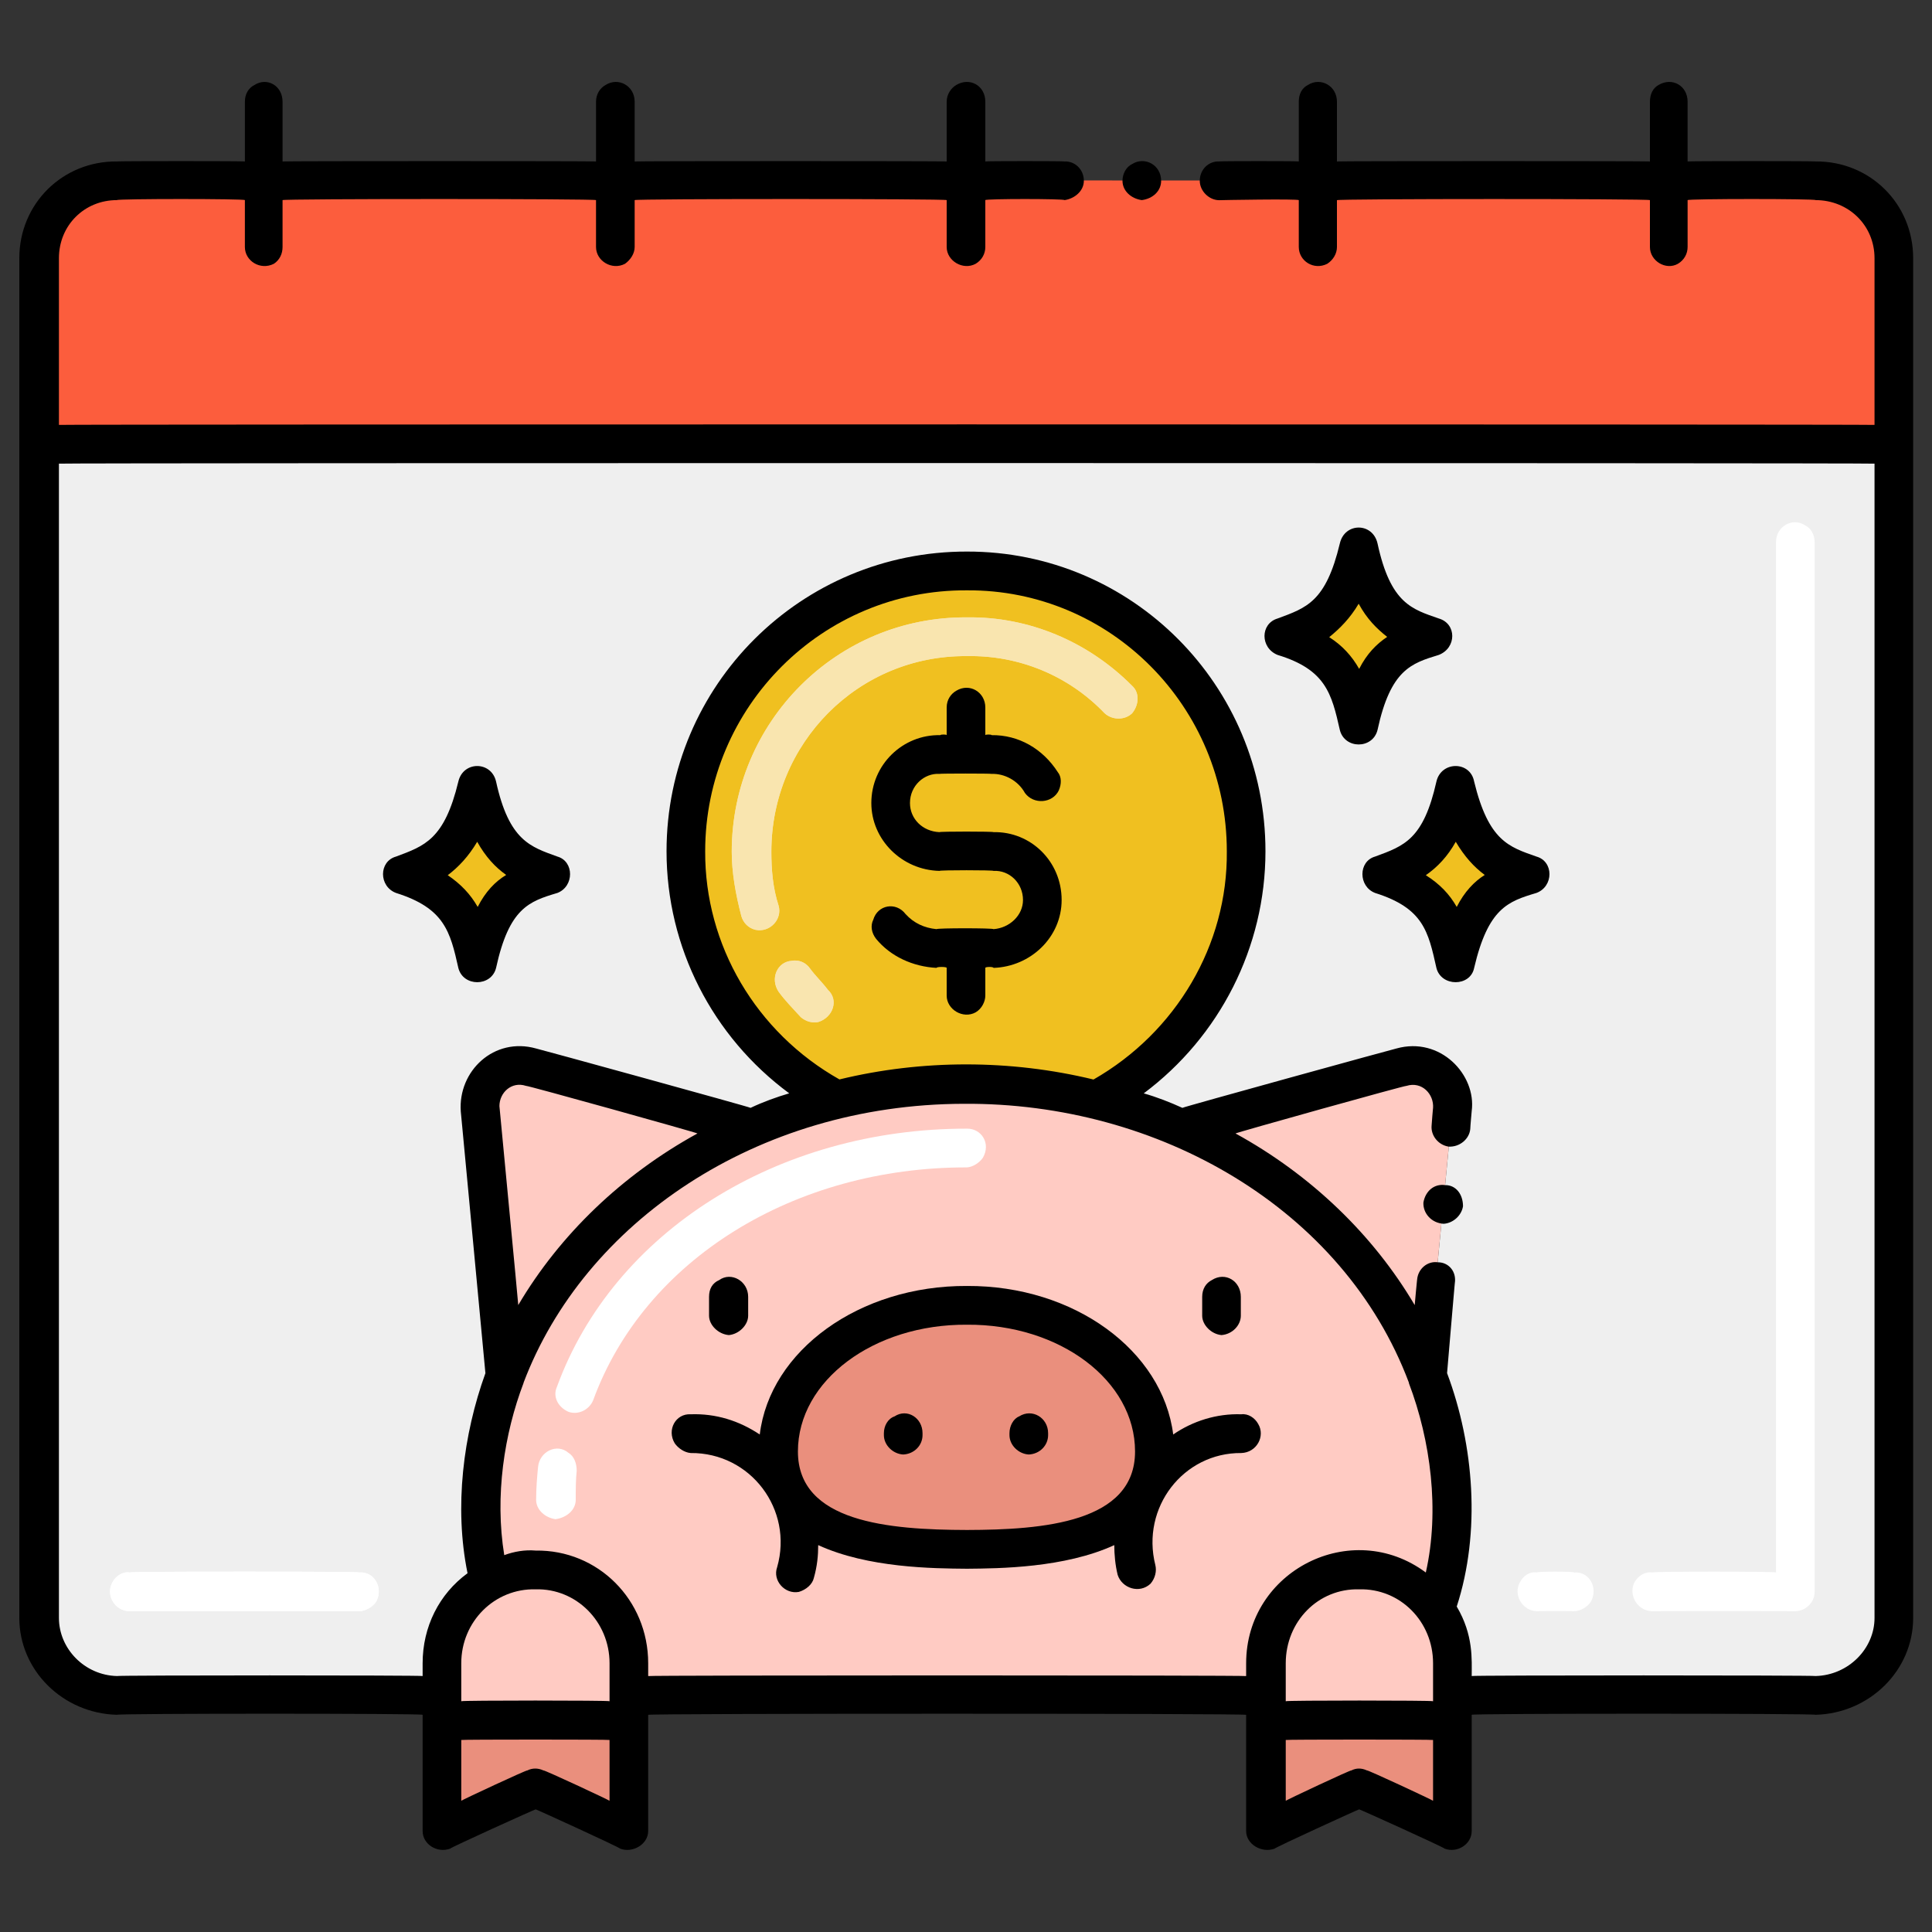 <svg xmlns="http://www.w3.org/2000/svg" version="1.1" xmlns:xlink="http://www.w3.org/1999/xlink" width="100%" height="100%" id="svgWorkerArea" viewBox="0 0 400 400" xmlns:artdraw="https://artdraw.muisca.co" style="background: white;"><rect x="0" y="0" width="400" height="400" fill="#333333" stroke="none"/><defs id="defsdoc"><pattern id="patternBool" x="0" y="0" width="10" height="10" patternUnits="userSpaceOnUse" patternTransform="rotate(35)"><circle cx="5" cy="5" r="4" style="stroke: none;fill: #ff000070;"></circle></pattern></defs><g id="fileImp-615738797" class="cosito"><path id="pathImp-626979904" fill="#EFEFEF" class="grouped" d="M392.1 91.983C392.1 91.831 392.1 334.731 392.1 334.973 392.1 343.731 384.9 350.731 375.9 351.015 375.9 350.731 300.7 350.731 300.7 351.015 300.7 350.731 300.7 344.231 300.7 344.358 300.7 340.131 299.4 336.231 297.2 333.144 302.7 317.831 301.2 299.331 295.4 284.839 295.4 284.731 300.7 229.731 300.7 229.764 301.2 223.731 295.7 219.231 290.2 220.957 290.2 220.831 244.5 233.331 244.5 233.614 238.9 231.031 233 229.031 226.9 227.759 209.5 223.331 190.9 223.231 173.2 227.743 167.2 229.031 161.4 231.031 155.5 233.614 155.5 233.331 109.9 220.831 109.9 220.957 104.4 219.231 98.9 223.731 99.4 229.764 99.4 229.731 104.8 284.731 104.8 284.839 99.8 297.631 97.9 313.531 101.3 327.561 95.2 330.731 91.5 337.231 91.5 344.358 91.5 344.231 91.5 350.731 91.5 351.015 91.5 350.731 24.2 350.731 24.2 351.015 15.3 350.731 8 343.731 8 334.973 8 334.731 8 91.831 8 91.983 8 91.831 392.1 91.831 392.1 91.983 392.1 91.831 392.1 91.831 392.1 91.983"></path><path id="pathImp-418821197" fill="#FC5D3D" class="grouped" d="M375.9 37.429C375.9 37.331 24.2 37.331 24.2 37.429 15.3 37.331 8 44.431 8 53.472 8 53.331 8 91.831 8 91.983 8 91.831 392.1 91.831 392.1 91.983 392.1 91.831 392.1 53.331 392.1 53.472 392.1 44.431 384.9 37.331 375.9 37.429 375.9 37.331 375.9 37.331 375.9 37.429"></path><path id="pathImp-796419024" fill="#F0C020" class="grouped" d="M200.2 118.203C167.9 118.131 142 144.131 142 176.246 142 198.331 154.7 217.831 173.2 227.743 190.9 223.231 209.5 223.331 226.9 227.759 245.5 217.831 258 198.531 258 176.246 258 144.131 232.3 118.131 200.2 118.203 200.2 118.131 200.2 118.131 200.2 118.203"></path><path id="pathImp-631487608" fill="#FFCBC3" class="grouped" d="M300.7 344.358C300.7 344.231 300.7 356.131 300.7 356.233 300.7 356.131 262 356.131 262 356.233 262 356.131 262 350.731 262 351.015 262 350.731 130 350.731 130 351.015 130 350.731 130 356.131 130 356.233 130 356.131 91.5 356.131 91.5 356.233 91.5 356.131 91.5 344.231 91.5 344.358 91.5 337.031 95.4 330.731 101.3 327.561 97.9 313.531 99.8 297.631 104.8 284.839 104.8 284.731 99.4 229.731 99.4 229.764 98.9 223.731 104.4 219.231 109.9 220.957 109.9 220.831 155.5 233.331 155.5 233.614 161.4 231.031 167.2 229.031 173.2 227.743 190.9 223.231 209.5 223.331 226.9 227.759 233 229.031 238.9 231.031 244.5 233.614 244.5 233.331 290.2 220.831 290.2 220.957 295.7 219.231 301.2 223.731 300.7 229.764 300.7 229.731 295.4 284.731 295.4 284.839 301.2 299.331 302.7 317.831 297.2 333.144 299.4 336.231 300.7 340.131 300.7 344.358 300.7 344.231 300.7 344.231 300.7 344.358"></path><path id="pathImp-706267937" fill="#EA8F7D" class="grouped" d="M239 300.514C239 317.131 221.5 320.731 200.2 320.776 178.5 320.731 161 317.131 161 300.514 161 283.731 178.5 270.231 200.2 270.256 221.5 270.231 239 283.731 239 300.514 239 300.331 239 300.331 239 300.514"></path><path id="pathImp-649057948" fill="#F0C020" class="grouped" d="M296.7 131.825C290.7 129.631 284.7 128.031 281.3 113.408 278 126.831 273 129.331 265.8 131.825 277.5 135.631 279.4 142.031 281.3 150.242 284.4 136.131 289.7 134.031 296.7 131.825 296.7 131.631 296.7 131.631 296.7 131.825"></path><path id="pathImp-159803655" class="grouped" d="M277.4 151.139C275.7 143.631 274.5 138.631 264.5 135.592 260.9 134.131 260.9 129.131 264.5 128.056 270.5 125.831 274.5 124.631 277.4 112.508 278.4 108.131 284.2 108.131 285.2 112.508 287.9 125.031 292.4 126.131 297.9 128.055 301.6 129.131 301.6 134.131 297.9 135.59 292.2 137.331 287.9 138.631 285.2 151.137 284.2 155.131 278.4 155.131 277.4 151.139 277.4 150.831 277.4 150.831 277.4 151.139M275.2 131.916C277.9 133.631 279.9 135.831 281.4 138.484 283 135.331 285 133.331 287.2 131.862 285 130.131 283 128.131 281.3 124.997 279.5 128.031 277.4 130.131 275.2 131.916 275.2 131.831 275.2 131.831 275.2 131.916"></path><path id="pathImp-230491842" fill="#F0C020" class="grouped" d="M114.2 181.112C108.3 179.031 102.2 177.331 98.8 162.694 95.5 176.131 90.5 178.531 83.3 181.112 95 184.831 96.9 191.331 98.8 199.529 101.9 185.531 107.3 183.331 114.2 181.112 114.2 181.031 114.2 181.031 114.2 181.112"></path><path id="pathImp-599641029" class="grouped" d="M94.9 200.425C93.2 192.831 92 188.031 82 184.878 78.4 183.531 78.4 178.331 82 177.343 87.9 175.131 92 173.831 94.9 161.794 95.9 157.531 101.7 157.531 102.7 161.794 105.4 174.131 109.9 175.331 115.4 177.341 118.9 178.331 118.9 183.531 115.4 184.877 109.5 186.631 105.4 188.031 102.7 200.424 101.7 204.331 95.9 204.331 94.9 200.425 94.9 200.131 94.9 200.131 94.9 200.425M92.7 181.201C95.4 183.031 97.4 185.131 98.9 187.769 100.5 184.631 102.5 182.531 104.8 181.147 102.5 179.531 100.5 177.331 98.8 174.282 97 177.331 94.9 179.531 92.7 181.201 92.7 181.131 92.7 181.131 92.7 181.201"></path><path id="pathImp-453543762" fill="#F0C020" class="grouped" d="M316.9 181.112C310.9 179.031 304.7 177.331 301.4 162.694 298.2 176.131 293.2 178.531 286.1 181.112 297.7 184.831 299.6 191.331 301.4 199.529 304.7 185.531 309.9 183.331 316.9 181.112 316.9 181.031 316.9 181.031 316.9 181.112"></path><path id="pathImp-423819364" class="grouped" d="M297.4 200.425C295.7 192.831 294.7 188.031 284.7 184.878 281.2 183.531 281.2 178.331 284.7 177.343 290.7 175.131 294.7 173.831 297.4 161.794 298.4 157.531 304.4 157.531 305.2 161.794 308.2 174.131 312.4 175.331 318.1 177.341 321.7 178.331 321.7 183.531 318.1 184.877 312.2 186.631 308.1 188.031 305.2 200.424 304.4 204.331 298.4 204.331 297.4 200.425 297.4 200.131 297.4 200.131 297.4 200.425M295.2 181.201C298.1 183.031 300.1 185.131 301.6 187.769 303.2 184.631 305.2 182.531 307.4 181.147 305.2 179.531 303.2 177.331 301.4 174.282 299.7 177.331 297.6 179.531 295.2 181.201 295.2 181.131 295.2 181.131 295.2 181.201"></path><path id="pathImp-600785554" fill="#EA8F7D" class="grouped" d="M91.5 356.233C91.5 356.131 91.5 379.031 91.5 379.098 91.5 379.031 110.9 370.131 110.9 370.19 110.9 370.131 130 379.031 130 379.098 130 379.031 130 356.131 130 356.233 130 356.131 91.5 356.131 91.5 356.233M262 356.233C262 356.131 262 379.031 262 379.098 262 379.031 281.4 370.131 281.4 370.19 281.4 370.131 300.7 379.031 300.7 379.098 300.7 379.031 300.7 356.131 300.7 356.233 300.7 356.131 262 356.131 262 356.233"></path><path id="pathImp-314069944" fill="#FFF" class="grouped" d="M74.4 333.585C74.4 333.531 26.8 333.531 26.8 333.585 23.7 333.531 21.8 330.131 23.3 327.569 24 326.231 25.5 325.331 26.8 325.564 26.8 325.331 74.4 325.331 74.4 325.564 77.5 325.331 79.4 328.731 77.9 331.58 77.2 332.631 75.8 333.531 74.4 333.585 74.4 333.531 74.4 333.531 74.4 333.585"></path><path id="pathImp-518013513" fill="#F9E5AF" class="grouped" d="M165.8 210.596C164.2 208.831 162.5 207.131 161.2 205.314 159.4 202.631 160.9 199.131 163.9 198.931 165.4 198.631 166.9 199.331 167.7 200.513 168.8 202.031 170.2 203.331 171.4 204.925 173.7 207.031 172.5 210.631 169.4 211.603 168.2 211.831 166.9 211.531 165.8 210.596 165.8 210.531 165.8 210.531 165.8 210.596M153.5 189.714C152.3 185.131 151.5 180.631 151.5 176.342 151.5 149.531 173.2 127.631 200.2 127.819 213 127.631 225.3 132.831 234.4 141.999 235.9 143.331 235.9 145.831 234.4 147.67 232.9 149.131 230.3 149.131 228.7 147.67 221.2 139.831 210.9 135.631 200.2 135.84 177.7 135.631 159.7 153.831 159.7 176.342 159.7 180.031 160 183.831 161.2 187.514 162 190.331 159.4 193.131 156.4 192.504 154.9 192.131 153.9 191.031 153.5 189.714 153.5 189.631 153.5 189.631 153.5 189.714"></path><path id="pathImp-953835025" fill="#FFF" class="grouped" d="M115 314.531C112.9 314.231 111 312.631 111 310.52 111 308.131 111.2 305.731 111.4 303.713 111.7 300.531 115.3 298.731 117.7 300.794 118.9 301.531 119.4 303.031 119.4 304.525 119.2 306.331 119.2 308.331 119.2 310.52 119.2 312.631 117.3 314.231 115 314.531 115 314.231 115 314.231 115 314.531M117.7 292.305C115.5 291.331 114.4 289.131 115.3 287.154 127 255.031 161 233.631 200.2 233.676 203.2 233.631 205.2 236.731 203.5 239.692 202.8 240.731 201.4 241.631 200.2 241.697 164.4 241.631 133.4 260.831 122.8 289.93 122 291.831 119.8 293.031 117.7 292.305 117.7 292.131 117.7 292.131 117.7 292.305M74.4 333.585C74.4 333.531 26.8 333.531 26.8 333.585 23.7 333.531 21.8 330.131 23.3 327.569 24 326.231 25.5 325.331 26.8 325.564 26.8 325.331 74.4 325.331 74.4 325.564 77.5 325.331 79.4 328.731 77.9 331.58 77.2 332.631 75.8 333.531 74.4 333.585 74.4 333.531 74.4 333.531 74.4 333.585"></path><path id="pathImp-745568609" fill="#F9E5AF" class="grouped" d="M165.8 210.596C164.2 208.831 162.5 207.131 161.2 205.314 159.4 202.631 160.9 199.131 163.9 198.931 165.4 198.631 166.9 199.331 167.7 200.513 168.8 202.031 170.2 203.331 171.4 204.925 173.7 207.031 172.5 210.631 169.4 211.603 168.2 211.831 166.9 211.531 165.8 210.596 165.8 210.531 165.8 210.531 165.8 210.596M153.5 189.714C152.3 185.131 151.5 180.631 151.5 176.342 151.5 149.531 173.2 127.631 200.2 127.819 213 127.631 225.3 132.831 234.4 141.999 235.9 143.331 235.9 145.831 234.4 147.67 232.9 149.131 230.3 149.131 228.7 147.67 221.2 139.831 210.9 135.631 200.2 135.84 177.7 135.631 159.7 153.831 159.7 176.342 159.7 180.031 160 183.831 161.2 187.514 162 190.331 159.4 193.131 156.4 192.504 154.9 192.131 153.9 191.031 153.5 189.714 153.5 189.631 153.5 189.631 153.5 189.714"></path><path id="pathImp-291474104" class="grouped" d="M240.4 37.437C240.4 34.131 237 32.331 234.4 33.964 233.2 34.531 232.4 35.931 232.4 37.437 232.4 39.531 234.2 41.131 236.4 41.43 238.7 41.131 240.4 39.531 240.4 37.437 240.4 37.331 240.4 37.331 240.4 37.437"></path><path id="pathImp-866444607" class="grouped" d="M396.1 334.973C396.1 334.731 396.1 53.331 396.1 53.462 396.1 42.131 387.1 33.331 375.9 33.427 375.9 33.331 349.4 33.331 349.4 33.427 349.4 33.331 349.4 20.931 349.4 21.059 349.4 17.731 346.2 15.931 343.4 17.586 342.2 18.231 341.6 19.531 341.6 21.059 341.6 20.931 341.6 33.331 341.6 33.427 341.6 33.331 276.8 33.331 276.8 33.427 276.8 33.331 276.8 20.931 276.8 21.059 276.8 17.731 273.4 15.931 270.8 17.586 269.5 18.231 268.9 19.531 268.9 21.059 268.9 20.931 268.9 33.331 268.9 33.427 268.9 33.331 252.4 33.331 252.4 33.427 250.3 33.331 248.4 35.031 248.4 37.437 248.4 39.531 250.3 41.431 252.4 41.448 252.4 41.431 268.9 41.131 268.9 41.446 268.9 41.131 268.9 51.031 268.9 51.139 268.9 54.031 272 56.031 274.8 54.613 276 53.831 276.8 52.531 276.8 51.139 276.8 51.031 276.8 41.131 276.8 41.445 276.8 41.131 341.6 41.131 341.6 41.435 341.6 41.131 341.6 51.031 341.6 51.139 341.6 54.031 344.9 56.031 347.4 54.613 348.7 53.831 349.4 52.531 349.4 51.139 349.4 51.031 349.4 41.131 349.4 41.435 349.4 41.131 375.9 41.131 375.9 41.432 382.7 41.431 388.1 46.631 388.1 53.464 388.1 53.331 388.1 87.831 388.1 87.972 388.1 87.831 12.2 87.831 12.2 87.972 12.2 87.831 12.2 53.331 12.2 53.464 12.2 46.631 17.5 41.431 24.2 41.432 24.2 41.131 50.7 41.131 50.7 41.432 50.7 41.131 50.7 51.031 50.7 51.141 50.7 54.031 53.9 56.031 56.7 54.614 57.9 53.831 58.5 52.531 58.5 51.141 58.5 51.031 58.5 41.131 58.5 41.432 58.5 41.131 123.4 41.131 123.4 41.432 123.4 41.131 123.4 51.031 123.4 51.141 123.4 54.031 126.7 56.031 129.4 54.614 130.5 53.831 131.4 52.531 131.4 51.141 131.4 51.031 131.4 41.131 131.4 41.432 131.4 41.131 196 41.131 196 41.432 196 41.131 196 51.031 196 51.141 196 54.031 199.4 56.031 202 54.614 203.3 53.831 204 52.531 204 51.141 204 51.031 204 41.131 204 41.432 204 41.131 220.4 41.131 220.4 41.432 222.5 41.131 224.4 39.531 224.4 37.439 224.4 35.031 222.5 33.331 220.4 33.428 220.4 33.331 204 33.331 204 33.428 204 33.331 204 20.931 204 21.061 204 17.731 200.8 15.931 198 17.587 196.9 18.231 196 19.531 196 21.061 196 20.931 196 33.331 196 33.428 196 33.331 131.4 33.331 131.4 33.428 131.4 33.331 131.4 20.931 131.4 21.061 131.4 17.731 128 15.931 125.4 17.587 124.2 18.231 123.4 19.531 123.4 21.061 123.4 20.931 123.4 33.331 123.4 33.428 123.4 33.331 58.5 33.331 58.5 33.428 58.5 33.331 58.5 20.931 58.5 21.061 58.5 17.731 55.3 15.931 52.7 17.587 51.4 18.231 50.7 19.531 50.7 21.061 50.7 20.931 50.7 33.331 50.7 33.428 50.7 33.331 24.2 33.331 24.2 33.428 13 33.331 4 42.131 4 53.464 4 53.331 4 334.731 4 334.974 4 345.831 13 354.731 24.2 355.028 24.2 354.731 87.5 354.731 87.5 355.028 87.5 354.731 87.5 379.031 87.5 379.1 87.5 381.831 90.5 383.731 93.2 382.743 93.2 382.531 110.9 374.531 110.9 374.608 110.9 374.531 128.4 382.531 128.4 382.743 131 383.731 134.2 381.831 134.2 379.1 134.2 379.031 134.2 354.731 134.2 355.037 134.2 354.731 258 354.731 258 355.037 258 354.731 258 379.031 258 379.1 258 381.831 261.2 383.731 263.9 382.743 263.9 382.531 281.4 374.531 281.4 374.608 281.4 374.531 299.1 382.531 299.1 382.743 301.7 383.731 304.7 381.831 304.7 379.1 304.7 379.031 304.7 354.731 304.7 355.028 304.7 354.731 375.9 354.731 375.9 355.028 387.1 354.731 396.1 345.831 396.1 334.973 396.1 334.731 396.1 334.731 396.1 334.973M103.4 229.002C103.4 226.231 105.9 223.831 108.9 224.817 108.9 224.631 144.4 234.531 144.4 234.672 128.8 243.231 115.9 255.631 107.3 270.2 107.3 269.731 103.4 229.231 103.4 229.002 103.4 228.831 103.4 228.831 103.4 229.002M108.4 286.326C108.4 286.131 108.4 286.131 108.4 286.272 120.9 253.231 156.5 228.631 199.5 228.529 240 228.231 278.2 250.331 291.7 286.272 291.7 286.131 291.7 286.131 291.7 286.381 296.2 298.231 298.1 312.731 295.2 325.57 279.8 314.131 258 325.231 258 344.358 258 344.231 258 346.831 258 347.013 258 346.831 134.2 346.831 134.2 347.013 134.2 346.831 134.2 344.231 134.2 344.358 134.2 331.231 123.8 320.831 110.9 321.031 108.7 320.831 106.4 321.231 104.4 321.976 102.4 309.731 104.4 296.831 108.4 286.326 108.4 286.131 108.4 286.131 108.4 286.326M226.4 223.503C209.2 219.331 190.9 219.331 173.8 223.484 156.5 213.731 145.9 195.631 146 176.254 146 146.331 170.3 122.031 200.2 122.222 229.9 122.031 254 146.331 254 176.254 254.2 195.631 243.5 213.731 226.4 223.503 226.4 223.231 226.4 223.231 226.4 223.503M266.2 344.358C266.2 335.731 272.9 328.831 281.4 329.053 289.9 328.831 296.7 335.731 296.7 344.358 296.7 344.231 296.7 352.031 296.7 352.222 296.7 352.031 266.2 352.031 266.2 352.222 266.2 352.031 266.2 344.231 266.2 344.358 266.2 344.231 266.2 344.231 266.2 344.358M110.9 329.053C119.3 328.831 126.2 335.731 126.2 344.358 126.2 344.231 126.2 352.031 126.2 352.222 126.2 352.031 95.5 352.031 95.5 352.222 95.5 352.031 95.5 344.231 95.5 344.358 95.5 335.731 102.4 328.831 110.9 329.053 110.9 328.831 110.9 328.831 110.9 329.053M126.2 372.834C126.2 372.731 112.5 366.331 112.5 366.546 111.4 366.031 110.2 366.031 109.2 366.546 109.2 366.331 95.5 372.731 95.5 372.834 95.5 372.731 95.5 360.131 95.5 360.243 95.5 360.131 126.2 360.131 126.2 360.243 126.2 360.131 126.2 372.731 126.2 372.834 126.2 372.731 126.2 372.731 126.2 372.834M296.7 372.834C296.7 372.731 283 366.331 283 366.546 281.9 366.031 280.8 366.031 279.8 366.546 279.8 366.331 266.2 372.731 266.2 372.834 266.2 372.731 266.2 360.131 266.2 360.243 266.2 360.131 296.7 360.131 296.7 360.243 296.7 360.131 296.7 372.731 296.7 372.834 296.7 372.731 296.7 372.731 296.7 372.834M375.9 347.005C375.9 346.831 304.7 346.831 304.7 347.005 304.7 343.631 305.1 338.531 301.6 332.616 306.6 317.231 305.2 299.231 299.6 284.287 299.6 284.231 301.2 265.531 301.2 265.71 301.6 263.231 299.9 261.331 297.7 261.344 295.6 261.031 293.6 262.631 293.4 264.922 293.4 264.731 293.4 264.731 293.4 264.954 293.4 264.731 292.9 270.031 292.9 270.205 284.3 255.631 271.4 243.231 255.8 234.672 255.8 234.531 291.2 224.631 291.2 224.817 294.4 223.831 296.9 226.531 296.7 229.403 296.7 229.231 296.4 232.731 296.4 233.013 296.2 235.031 297.7 237.031 299.9 237.393 302.2 237.531 304.2 235.831 304.4 233.767 304.4 233.331 304.7 230.031 304.7 230.029 305.7 222.531 298.2 214.531 289.1 217.083 289.1 217.031 244.8 229.231 244.8 229.371 242.3 228.231 239.5 227.131 236.8 226.37 252.5 214.631 262 196.131 262 176.25 262 141.831 234.3 114.131 200.2 114.197 165.9 114.131 138 141.831 138 176.25 138 196.131 147.5 214.631 163.4 226.363 160.8 227.131 158 228.131 155.4 229.37 155.4 229.231 111 217.031 111 217.081 102.3 214.631 94.8 221.731 95.4 230.124 95.4 230.031 100.5 284.231 100.5 284.303 95.9 297.031 94 312.031 96.8 325.718 90.9 330.031 87.5 336.831 87.5 344.358 87.5 344.231 87.5 346.831 87.5 347.005 87.5 346.831 24.2 346.831 24.2 347.005 17.5 346.831 12.2 341.331 12.2 334.973 12.2 334.731 12.2 95.831 12.2 95.993 12.2 95.831 388.1 95.831 388.1 95.993 388.1 95.831 388.1 334.731 388.1 334.973 388.1 341.331 382.7 346.831 375.9 347.005 375.9 346.831 375.9 346.831 375.9 347.005"></path><path id="pathImp-285095795" class="grouped" d="M205.7 172.286C205.7 172.131 194.5 172.131 194.5 172.286 191 172.131 188.4 169.531 188.4 166.256 188.4 162.631 191.4 160.031 194.5 160.225 194.5 160.131 205.3 160.131 205.3 160.225 208 160.131 210.8 161.631 212.2 164.177 214 166.631 217.9 166.331 219.2 163.675 219.8 162.331 219.8 160.831 219 159.856 215.9 155.031 210.9 152.131 205.3 152.204 205.3 152.031 204 152.031 204 152.204 204 152.031 204 146.331 204 146.474 204 143.331 200.8 141.331 198 143 196.9 143.631 196 144.831 196 146.474 196 146.331 196 152.031 196 152.204 196 152.031 194.7 152.031 194.7 152.204 186.9 152.031 180.4 158.331 180.4 166.256 180.4 173.831 186.7 180.131 194.5 180.308 194.5 180.131 205.7 180.131 205.7 180.308 209 180.131 211.8 182.831 211.8 186.338 211.8 189.531 209 192.131 205.7 192.369 205.7 192.131 193.9 192.131 193.9 192.369 191.4 192.131 189.2 191.131 187.5 189.26 185.5 186.631 181.7 187.331 180.8 190.418 180.2 191.631 180.4 193.131 181.4 194.395 184.4 198.031 189 200.131 193.9 200.39 193.9 200.131 196 200.131 196 200.39 196 200.131 196 206.031 196 206.12 196 209.031 199.4 211.031 202 209.594 203.3 208.831 204 207.331 204 206.12 204 206.031 204 200.131 204 200.39 204 200.131 205.7 200.131 205.7 200.39 213.4 200.131 219.8 194.031 219.8 186.338 219.8 178.331 213.4 172.131 205.7 172.286 205.7 172.131 205.7 172.131 205.7 172.286M187 301.139C189.3 301.031 191 299.231 191 297.128 191 297.031 191 296.631 191 296.724 191 293.531 187.8 291.531 185.2 293.25 183.8 293.731 183 295.231 183 296.724 183 296.631 183 297.031 183 297.128 183 299.231 184.9 301.031 187 301.139 187 301.031 187 301.031 187 301.139M213 301.139C215.3 301.031 217 299.231 217 297.128 217 297.031 217 296.631 217 296.724 217 293.531 213.7 291.531 211 293.25 209.8 293.731 209 295.231 209 296.724 209 296.631 209 297.031 209 297.128 209 299.231 210.9 301.031 213 301.139 213 301.031 213 301.031 213 301.139M150.9 276.415C153 276.231 154.9 274.331 154.9 272.404 154.9 272.231 154.9 268.231 154.9 268.5 154.9 265.231 151.4 263.231 148.9 265.026 147.5 265.631 146.8 266.831 146.8 268.5 146.8 268.231 146.8 272.231 146.8 272.404 146.8 274.331 148.7 276.231 150.9 276.415 150.9 276.231 150.9 276.231 150.9 276.415M252.9 276.415C255.2 276.231 256.9 274.331 256.9 272.404 256.9 272.231 256.9 268.231 256.9 268.5 256.9 265.231 253.7 263.231 250.9 265.026 249.7 265.631 248.9 266.831 248.9 268.5 248.9 268.231 248.9 272.231 248.9 272.404 248.9 274.331 250.8 276.231 252.9 276.415 252.9 276.231 252.9 276.231 252.9 276.415"></path><path id="pathImp-515940078" class="grouped" d="M143 300.835C155.4 300.731 164.3 312.531 160.9 324.465 159.9 327.231 162.5 330.131 165.4 329.586 166.9 329.131 168.2 328.031 168.5 326.692 169.2 324.231 169.4 322.031 169.4 319.899 179.7 324.631 193.2 324.731 200.2 324.789 206.9 324.731 220.4 324.631 230.7 319.901 230.7 321.831 230.9 324.031 231.4 326.066 232.3 328.831 235.9 330.031 238.2 327.895 239.2 326.731 239.5 325.231 239.2 324.025 236.2 312.131 245 300.731 257 300.835 260.2 300.731 262 297.331 260.5 294.819 259.8 293.531 258.4 292.631 257 292.814 251.9 292.631 246.9 294.231 242.9 296.996 240.7 279.631 222.4 266.131 200.2 266.245 177.9 266.131 159.4 279.631 157.3 296.996 153 294.131 148.2 292.631 143 292.812 139.9 292.631 138 296.031 139.7 298.829 140.4 299.831 141.7 300.731 143 300.835 143 300.731 143 300.731 143 300.835M200.2 274.267C219.4 274.131 235 285.831 235 300.514 235 315.231 216 316.731 200.2 316.766 183.9 316.731 165.2 315.131 165.2 300.514 165.2 285.831 180.9 274.131 200.2 274.267 200.2 274.131 200.2 274.131 200.2 274.267M299.2 245.366C296.9 245.031 295.1 246.631 294.7 248.976 294.6 251.231 296.4 253.231 298.9 253.371 300.9 253.231 302.6 251.631 302.9 249.745 302.9 247.231 301.4 245.331 299.2 245.366 299.2 245.231 299.2 245.231 299.2 245.366"></path><path id="pathImp-218882289" fill="#FFF" class="grouped" d="M371.7 333.585C371.7 333.531 342.1 333.531 342.1 333.585 338.9 333.531 337.1 330.131 338.4 327.569 339.2 326.231 340.6 325.331 342.1 325.564 342.1 325.331 367.7 325.331 367.7 325.564 367.7 325.331 367.7 112.131 367.7 112.23 367.7 109.031 371.1 107.031 373.7 108.757 374.9 109.331 375.7 110.631 375.7 112.23 375.7 112.131 375.7 329.531 375.7 329.574 375.7 331.731 373.9 333.531 371.7 333.585 371.7 333.531 371.7 333.531 371.7 333.585M325.9 333.585C325.9 333.531 318.2 333.531 318.2 333.585 315.2 333.531 313.2 330.131 314.7 327.569 315.4 326.231 316.7 325.331 318.2 325.564 318.2 325.331 325.9 325.331 325.9 325.564 329.1 325.331 330.9 328.731 329.4 331.58 328.7 332.631 327.4 333.531 325.9 333.585 325.9 333.531 325.9 333.531 325.9 333.585"></path></g></svg>
